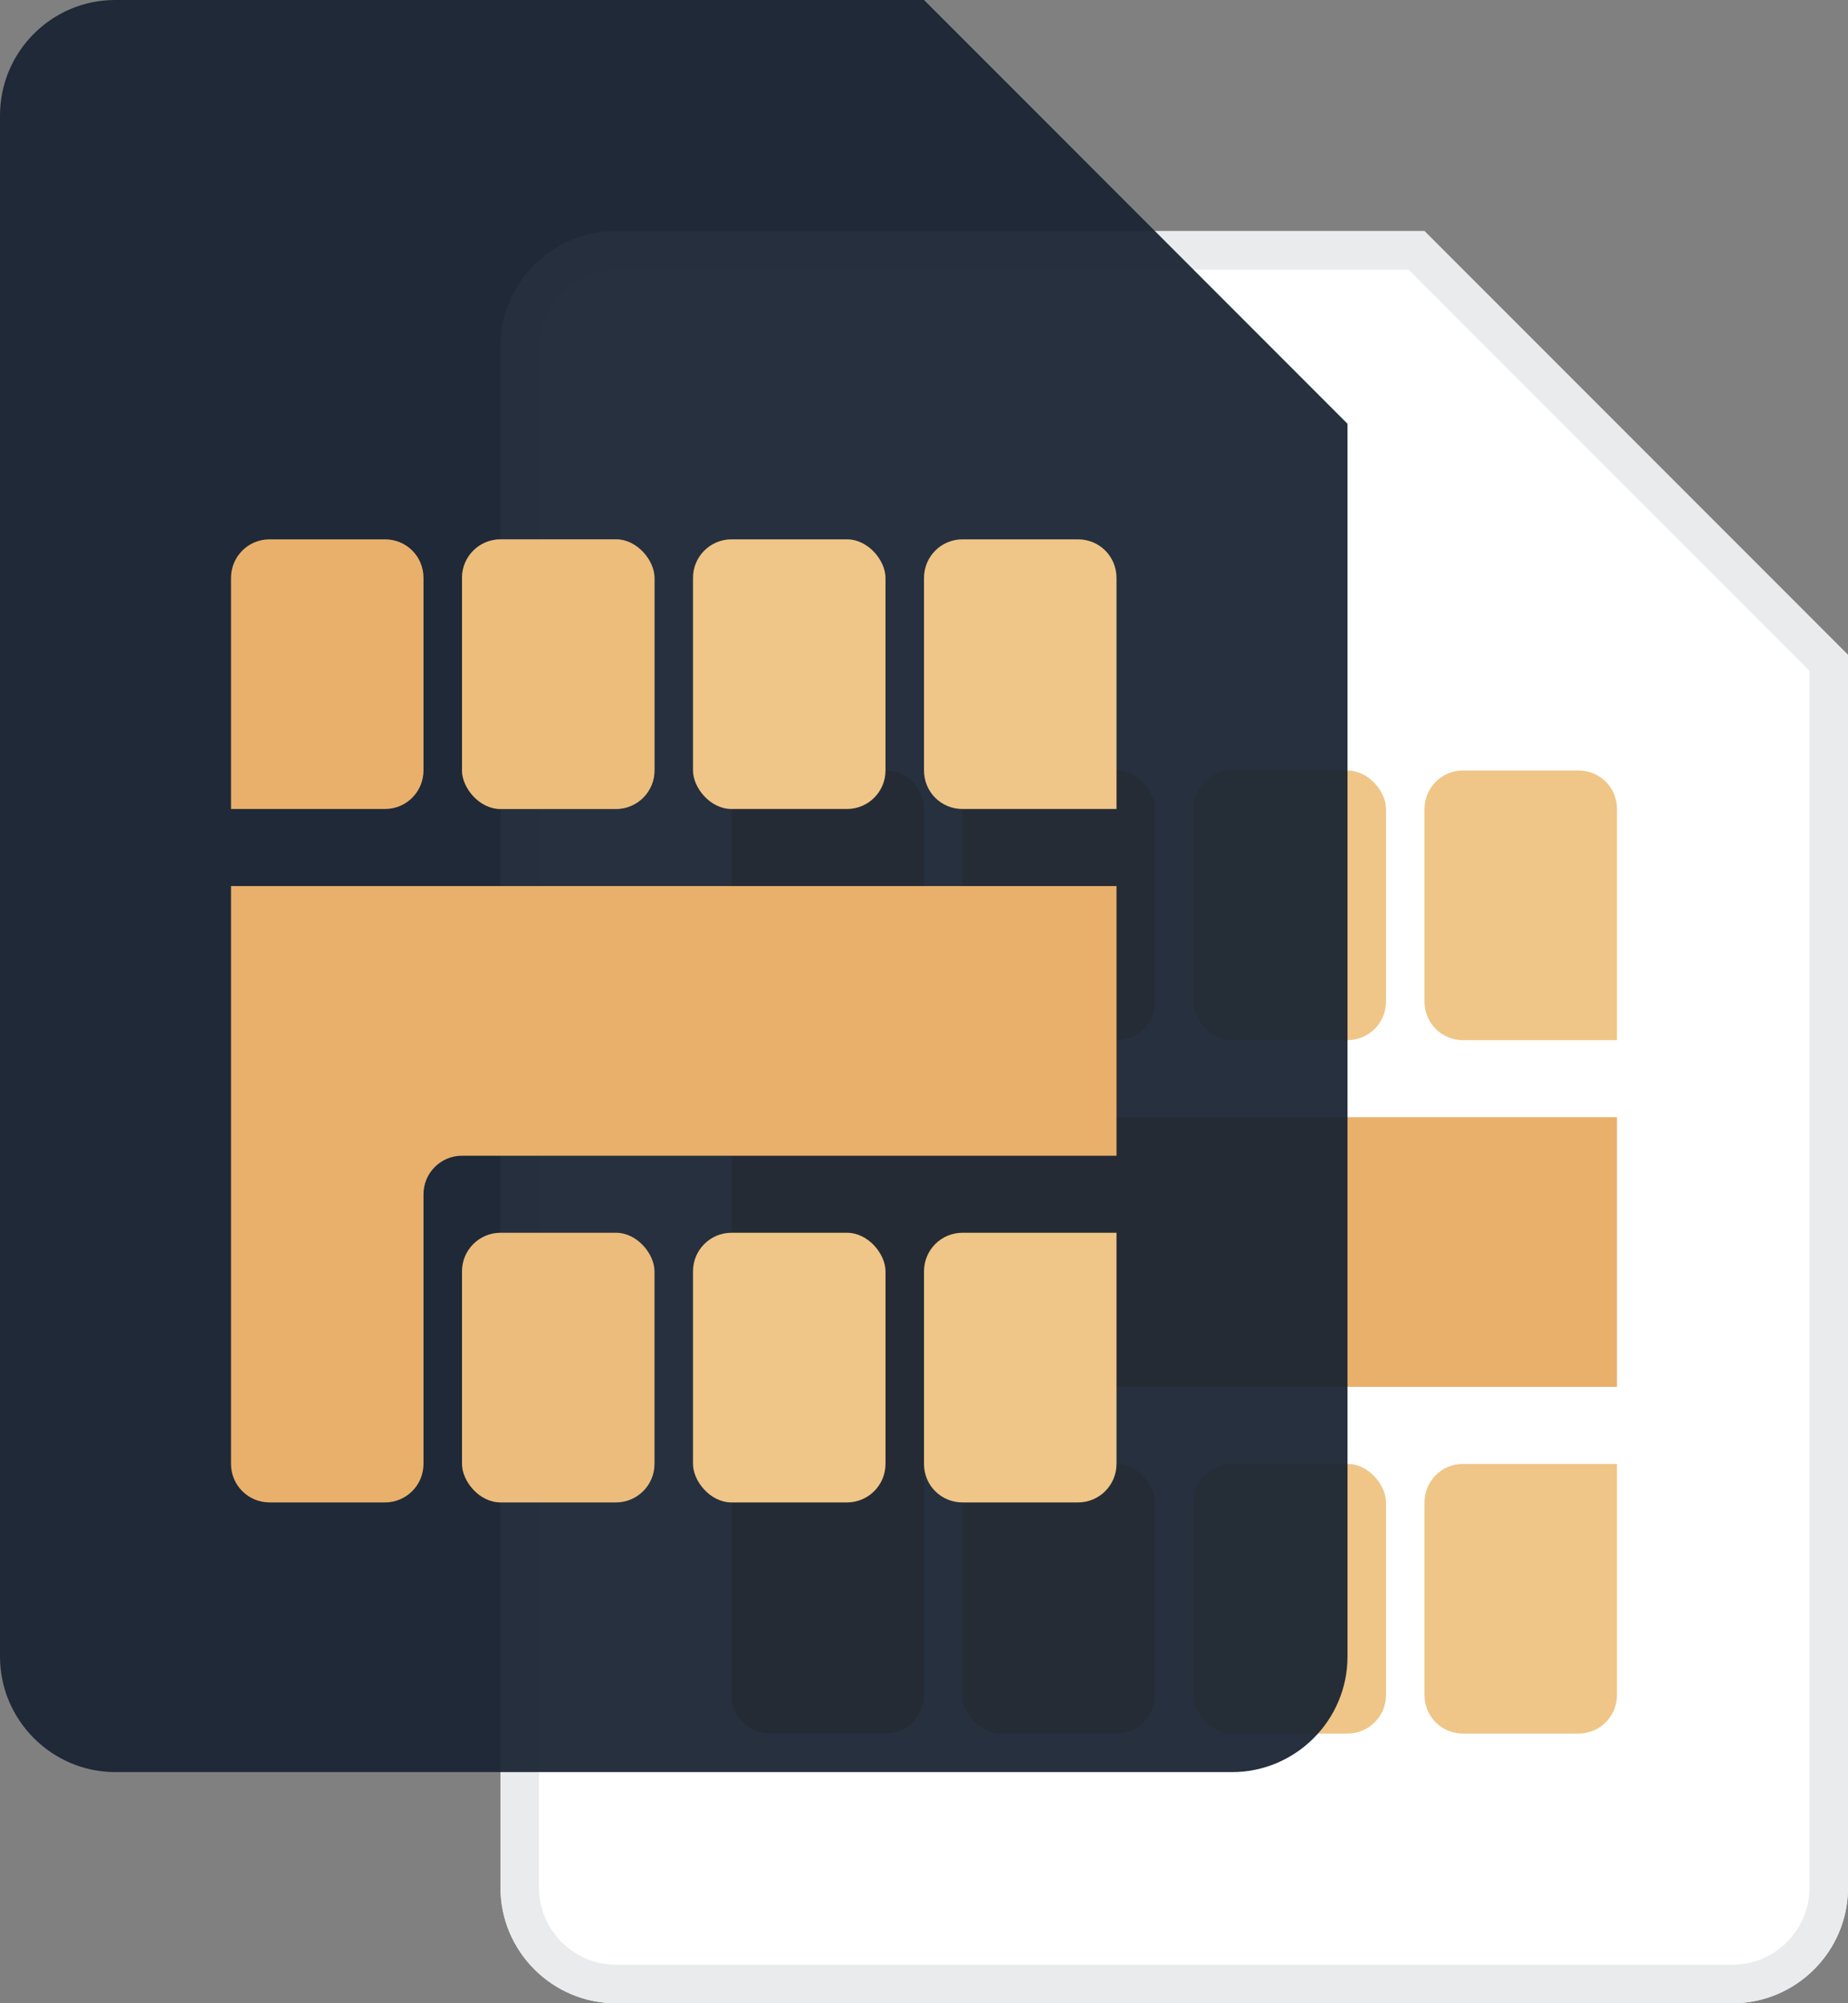 <?xml version="1.0" encoding="UTF-8"?>
<svg width="48px" height="52px" viewBox="0 0 48 52" version="1.1" xmlns="http://www.w3.org/2000/svg" xmlns:xlink="http://www.w3.org/1999/xlink">
    <rect x="0" y="0" width="48" height="52" fill="#808080" stroke="none"/>
    <!-- Generator: Sketch 48.2 (47327) - http://www.bohemiancoding.com/sketch -->
    <title>small-kit</title>
    <desc>Created with Sketch.</desc>
    <defs>
        <path d="M0,3 C0,1.343 1.342,0 2.991,0 L24,0 L35,11 L35,43.001 C35,44.657 33.649,46 32.001,46 L2.999,46 C1.343,46 0,44.648 0,43 L0,3 Z" id="path-1"></path>
    </defs>
    <g id="05-StarterKit" stroke="none" stroke-width="1" fill="none" fill-rule="evenodd" transform="translate(-833, -492)">
        <g id="Box/Product/Article" transform="translate(815, 474)">
            <g id="small-kit" transform="translate(18, 18)">
                <g id="Icon/Fill/SIM/Light/35x46" transform="translate(13, 6)">
                    <g id="Rectangle">
                        <use fill="#FFFFFF" fill-rule="evenodd" xlink:href="#path-1"></use>
                        <path stroke="#E9EBED" stroke-width="1" d="M34.5,11.207 L23.793,0.5 L2.991,0.5 C1.617,0.5 0.5,1.62 0.5,3 L0.5,43 C0.5,44.375 1.622,45.5 2.999,45.5 L32.001,45.5 C33.376,45.5 34.5,44.378 34.5,43.001 L34.5,11.207 Z"></path>
                    </g>
                    <path d="M6,15.003 C6,14.449 6.444,14 7,14 L10,14 C10.552,14 11,14.438 11,15.003 L11,19.997 C11,20.551 10.556,21 10,21 L6,21 L6,15.003 Z" id="Rectangle-4" fill="#E9B06B"></path>
                    <rect id="Rectangle-4-Copy" fill="#EFC687" x="12" y="14" width="5" height="7" rx="1"></rect>
                    <rect id="Rectangle-4-Copy-8" fill="#E9B06B" opacity="0.4" x="12" y="14" width="5" height="7" rx="1"></rect>
                    <rect id="Rectangle-4-Copy-2" fill="#EFC687" x="18" y="14" width="5" height="7" rx="1"></rect>
                    <path d="M24,15.003 C24,14.449 24.444,14 25,14 L28,14 C28.552,14 29,14.438 29,15.003 L29,21 L25,21 C24.448,21 24,20.562 24,19.997 L24,15.003 Z" id="Rectangle-4-Copy-3" fill="#EFC687"></path>
                    <rect id="Rectangle-4-Copy-6" fill="#ECBC7C" x="12" y="32" width="5" height="7" rx="1"></rect>
                    <path d="M6,23 L29,23 L29,30 L12,30 C11.448,30 11,30.448 11,31 L11,38 C11,38.552 10.552,39 10,39 L7,39 C6.448,39 6,38.552 6,38 L6,23 Z" id="Rectangle-4-Copy-7" fill="#E9B06B"></path>
                    <rect id="Rectangle-4-Copy-5" fill="#EFC687" x="18" y="32" width="5" height="7" rx="1"></rect>
                    <path d="M24,33.003 C24,32.449 24.444,32 25,32 L29,32 L29,37.997 C29,38.551 28.556,39 28,39 L25,39 C24.448,39 24,38.562 24,37.997 L24,33.003 Z" id="Rectangle-4-Copy-4" fill="#EFC687"></path>
                </g>
                <g id="Icon/Fill/SIM/Light/35x46-Copy">
                    <path d="M0,3 C0,1.343 1.342,0 2.991,0 L24,0 L35,11 L35,43.001 C35,44.657 33.649,46 32.001,46 L2.999,46 C1.343,46 0,44.648 0,43 L0,3 Z" id="Rectangle" fill-opacity="0.94" fill="#192332"></path>
                    <path d="M6,15.003 C6,14.449 6.444,14 7,14 L10,14 C10.552,14 11,14.438 11,15.003 L11,19.997 C11,20.551 10.556,21 10,21 L6,21 L6,15.003 Z" id="Rectangle-4" fill="#E9B06B"></path>
                    <rect id="Rectangle-4-Copy" fill="#EFC687" x="12" y="14" width="5" height="7" rx="1"></rect>
                    <rect id="Rectangle-4-Copy-8" fill="#E9B06B" opacity="0.4" x="12" y="14" width="5" height="7" rx="1"></rect>
                    <rect id="Rectangle-4-Copy-2" fill="#EFC687" x="18" y="14" width="5" height="7" rx="1"></rect>
                    <path d="M24,15.003 C24,14.449 24.444,14 25,14 L28,14 C28.552,14 29,14.438 29,15.003 L29,21 L25,21 C24.448,21 24,20.562 24,19.997 L24,15.003 Z" id="Rectangle-4-Copy-3" fill="#EFC687"></path>
                    <rect id="Rectangle-4-Copy-6" fill="#ECBC7C" x="12" y="32" width="5" height="7" rx="1"></rect>
                    <path d="M6,23 L29,23 L29,30 L12,30 C11.448,30 11,30.448 11,31 L11,38 C11,38.552 10.552,39 10,39 L7,39 C6.448,39 6,38.552 6,38 L6,23 Z" id="Rectangle-4-Copy-7" fill="#E9B06B"></path>
                    <rect id="Rectangle-4-Copy-5" fill="#EFC687" x="18" y="32" width="5" height="7" rx="1"></rect>
                    <path d="M24,33.003 C24,32.449 24.444,32 25,32 L29,32 L29,37.997 C29,38.551 28.556,39 28,39 L25,39 C24.448,39 24,38.562 24,37.997 L24,33.003 Z" id="Rectangle-4-Copy-4" fill="#EFC687"></path>
                </g>
            </g>
        </g>
    </g>
</svg>